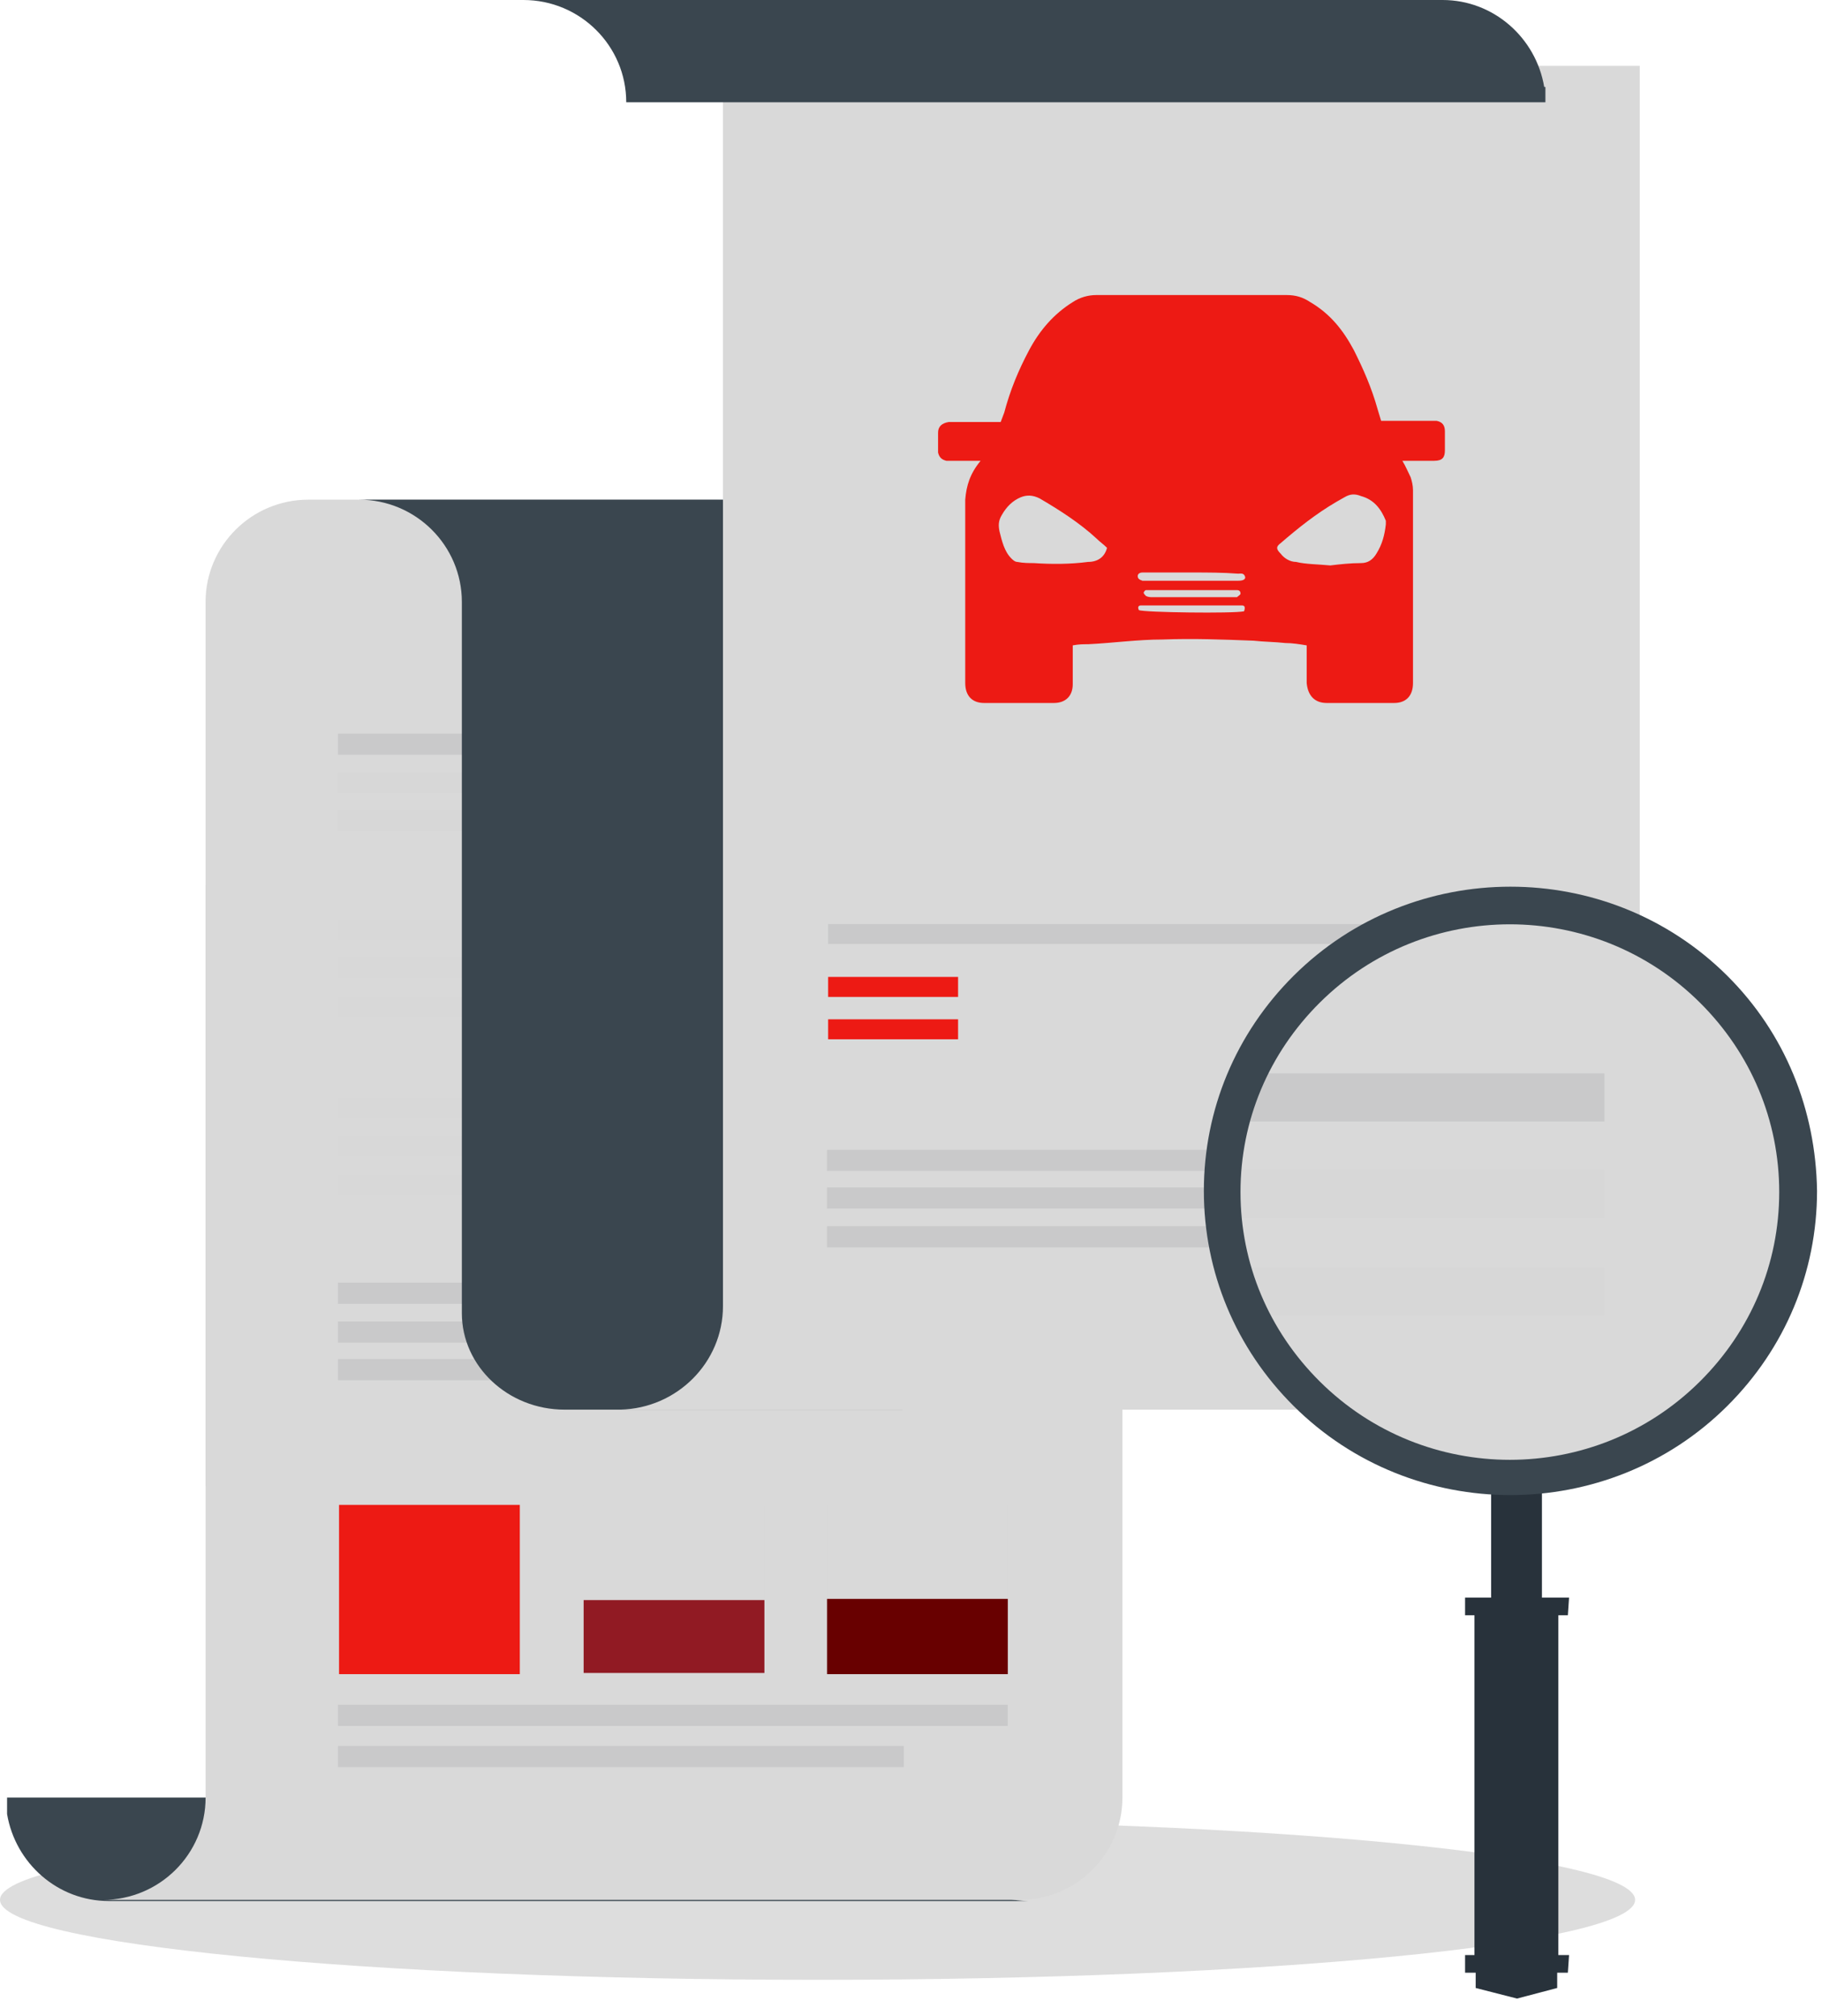 <svg width="94" height="104" viewBox="0 0 94 104" fill="none" xmlns="http://www.w3.org/2000/svg">
<path d="M42.179 102.135C65.474 102.135 84.358 100.289 84.358 98.011C84.358 95.733 65.474 93.887 42.179 93.887C18.884 93.887 0 95.733 0 98.011C0 100.289 18.884 102.135 42.179 102.135Z" fill="#DDDDDD"/>
<path d="M47.664 92.732H0.365V93.582C0.792 96.129 2.986 98.07 5.607 98.07H7.131H7.984H9.203H53.028C50.102 98.009 47.664 95.644 47.664 92.732Z" fill="#3A464F"/>
<path d="M10.607 45.67V92.734C10.607 95.646 8.23 98.011 5.305 98.011H26.394H52.604C55.529 98.011 57.907 95.646 57.907 92.734V45.67H10.607Z" fill="#D9D9D9"/>
<path d="M42.301 40.758V31.054C42.301 28.143 39.924 25.777 36.998 25.777H15.908C12.983 25.777 10.605 28.143 10.605 31.054V55.435V76.663H57.904V40.758H42.301Z" fill="#D9D9D9"/>
<g opacity="0.3">
<path opacity="0.3" d="M29.137 68.17H17.434V69.262H29.137V68.17Z" fill="#28323B"/>
</g>
<g opacity="0.3">
<path opacity="0.3" d="M23.895 37.846H17.434V38.937H23.895V37.846Z" fill="#28323B"/>
</g>
<g opacity="0.3">
<g opacity="0.3">
<g opacity="0.3">
<path opacity="0.3" d="M23.895 39.848H17.434V40.939H23.895V39.848Z" fill="#28323B"/>
</g>
</g>
</g>
<g opacity="0.3">
<g opacity="0.3">
<g opacity="0.3">
<path opacity="0.3" d="M23.895 41.789H17.434V42.881H23.895V41.789Z" fill="#28323B"/>
</g>
</g>
</g>
<g opacity="0.3">
<g opacity="0.3">
<g opacity="0.3">
<g opacity="0.3">
<path opacity="0.3" d="M23.895 47.428H17.434V48.519H23.895V47.428Z" fill="#28323B"/>
</g>
</g>
</g>
<g opacity="0.3">
<g opacity="0.3">
<g opacity="0.3">
<path opacity="0.3" d="M23.895 49.369H17.434V50.461H23.895V49.369Z" fill="#28323B"/>
</g>
</g>
</g>
<g opacity="0.3">
<g opacity="0.3">
<g opacity="0.3">
<path opacity="0.3" d="M23.895 51.371H17.434V52.463H23.895V51.371Z" fill="#28323B"/>
</g>
</g>
</g>
</g>
<g opacity="0.3">
<g opacity="0.3">
<g opacity="0.3">
<g opacity="0.3">
<path opacity="0.3" d="M23.895 56.648H17.434V57.74H23.895V56.648Z" fill="#28323B"/>
</g>
</g>
</g>
<g opacity="0.3">
<g opacity="0.3">
<g opacity="0.3">
<path opacity="0.3" d="M23.895 58.59H17.434V59.682H23.895V58.59Z" fill="#28323B"/>
</g>
</g>
</g>
<g opacity="0.3">
<g opacity="0.3">
<g opacity="0.3">
<path opacity="0.3" d="M23.895 60.59H17.434V61.681H23.895V60.59Z" fill="#28323B"/>
</g>
</g>
</g>
</g>
<g opacity="0.3">
<path opacity="0.3" d="M29.137 66.17H17.434V67.262H29.137V66.17Z" fill="#28323B"/>
</g>
<g opacity="0.3">
<path opacity="0.3" d="M29.137 70.111H17.434V71.203H29.137V70.111Z" fill="#28323B"/>
</g>
<g opacity="0.3">
<path opacity="0.3" d="M51.994 87.945H17.434V89.037H51.994V87.945Z" fill="#28323B"/>
</g>
<g opacity="0.3">
<path opacity="0.3" d="M46.63 90.068H17.434V91.16H46.63V90.068Z" fill="#28323B"/>
</g>
<g opacity="0.4">
<g opacity="0.4">
<g opacity="0.4">
<path opacity="0.4" d="M39.437 77.695H30.111V82.669H39.437V77.695Z" fill="#BCB9BF"/>
</g>
</g>
</g>
<g opacity="0.4">
<g opacity="0.4">
<g opacity="0.4">
<path opacity="0.4" d="M51.994 77.633H42.668V82.727H51.994V77.633Z" fill="#BCB9BF"/>
</g>
</g>
</g>
<path d="M26.818 77.633H17.492V86.366H26.818V77.633Z" fill="#ED1A14"/>
<path d="M39.437 82.545H30.111V86.305H39.437V82.545Z" fill="#911A23"/>
<path d="M51.994 82.484H42.668V86.366H51.994V82.484Z" fill="#680000"/>
<path d="M51.805 45.185C51.805 58.528 51.805 51.978 51.805 56.163V57.073V67.444C51.805 70.355 49.428 72.721 46.503 72.721H31.142H29.131C26.205 72.721 23.828 70.477 23.828 67.747C23.828 65.564 23.828 59.377 23.828 57.073C23.828 56.527 23.828 56.163 23.828 56.163V31.297V31.054C23.828 28.143 21.451 25.777 18.525 25.777H46.624C49.245 25.777 51.44 27.718 51.866 30.265H51.927V31.115L51.805 45.185Z" fill="#3A464F"/>
<path d="M37.299 67.382V56.162V5.277C37.299 2.365 39.676 0 42.602 0H56.865C59.79 0 62.167 2.365 62.167 5.277V3.396H84.598V67.443C84.598 70.354 82.221 72.72 79.295 72.72H62.96H31.996C34.922 72.659 37.299 70.293 37.299 67.382Z" fill="#D9D9D9"/>
<path d="M79.73 5.277V4.488H79.669C79.242 1.941 77.048 0 74.427 0H72.903H72.05H70.831H27.006C29.932 0 32.309 2.365 32.309 5.277H79.73Z" fill="#3A464F"/>
<path d="M49.429 50.398H42.725V51.429H49.429V50.398Z" fill="#ED1A14"/>
<g opacity="0.3">
<path opacity="0.3" d="M81.308 47.67H42.725V48.701H81.308V47.67Z" fill="#28323B"/>
</g>
<path d="M81.31 50.398H74.606V51.429H81.31V50.398Z" fill="#004895"/>
<path d="M49.429 52.584H42.725V53.615H49.429V52.584Z" fill="#ED1A14"/>
<g opacity="0.3">
<path opacity="0.3" d="M81.249 59.315H42.666V60.406H81.249V59.315Z" fill="#28323B"/>
</g>
<g opacity="0.3">
<path opacity="0.3" d="M81.249 61.256H42.666V62.348H81.249V61.256Z" fill="#28323B"/>
</g>
<g opacity="0.3">
<path opacity="0.3" d="M65.645 63.256H42.666V64.348H65.645V63.256Z" fill="#28323B"/>
</g>
<path d="M80.9 47.323C84.539 48.488 87.719 50.827 89.721 54.081C91.968 57.731 92.552 62.176 91.334 66.285C90.422 69.363 88.614 72.181 85.845 73.806C83.275 75.314 79.893 76.839 76.7 76.823C74.978 76.814 73.421 75.938 71.999 74.965L70.115 73.676C67.603 71.957 65.695 69.49 64.664 66.625C63.292 62.815 63.578 58.604 65.451 55.014L65.513 54.893C66.809 52.411 68.782 50.346 71.204 48.94L74.246 47.174C75.009 46.731 75.734 46.045 76.615 46.096C77.388 46.14 78.55 46.57 80.9 47.323Z" fill="#D9D9D9"/>
<path d="M80.338 102.556L78.266 103.102L76.133 102.556V101.646H80.338V102.556Z" fill="#28323B"/>
<path d="M79.551 76.232H76.93V83.692H79.551V76.232Z" fill="#28323B"/>
<path d="M80.398 82.6H76.07V101.159H80.398V82.6Z" fill="#28323B"/>
<path d="M80.889 101.767H75.586V100.857H80.95L80.889 101.767Z" fill="#28323B"/>
<path d="M80.889 83.328H75.586V82.418H80.95L80.889 83.328Z" fill="#28323B"/>
<g opacity="0.3">
<path opacity="0.3" d="M82.774 55.371H63.879V57.858H82.774V55.371Z" fill="#28323B"/>
</g>
<g opacity="0.3">
<g opacity="0.3">
<g opacity="0.3">
<path opacity="0.3" d="M82.774 60.342H63.879V62.828H82.774V60.342Z" fill="#28323B"/>
</g>
</g>
</g>
<g opacity="0.3">
<g opacity="0.3">
<g opacity="0.3">
<path opacity="0.3" d="M82.774 65.375H63.879V67.862H82.774V65.375Z" fill="#28323B"/>
</g>
</g>
</g>
<path d="M89.111 50.336C82.955 44.211 72.898 44.211 66.742 50.336C63.755 53.308 62.109 57.251 62.109 61.435C62.109 65.62 63.755 69.562 66.742 72.534C72.898 78.66 82.955 78.66 89.111 72.534C92.098 69.562 93.744 65.62 93.744 61.435C93.683 57.251 92.098 53.308 89.111 50.336ZM91.793 61.496C91.793 65.196 90.33 68.653 87.709 71.261C82.285 76.659 73.507 76.659 68.083 71.261C65.462 68.653 63.999 65.196 63.999 61.496C63.999 57.796 65.462 54.339 68.083 51.731C73.507 46.334 82.285 46.334 87.709 51.731C90.33 54.339 91.793 57.796 91.793 61.496Z" fill="#3A464F"/>
<path d="M50.591 23.772C50.042 23.772 49.615 23.772 49.189 23.772C49.067 23.772 48.945 23.772 48.823 23.772C48.579 23.712 48.457 23.59 48.397 23.348C48.397 22.984 48.397 22.62 48.397 22.317C48.397 22.014 48.579 21.832 48.945 21.771C49.067 21.771 49.25 21.771 49.372 21.771C50.103 21.771 50.895 21.771 51.627 21.771C51.688 21.589 51.749 21.468 51.81 21.286C52.115 20.133 52.541 19.102 53.09 18.071C53.638 17.04 54.37 16.191 55.345 15.585C55.711 15.342 56.137 15.221 56.564 15.221C59.855 15.221 63.147 15.221 66.377 15.221C66.865 15.221 67.231 15.342 67.597 15.585C68.633 16.191 69.303 17.04 69.852 18.071C70.339 19.042 70.766 20.012 71.071 21.104C71.132 21.286 71.193 21.528 71.254 21.71C71.376 21.71 71.558 21.71 71.68 21.71C72.351 21.71 73.082 21.71 73.753 21.71C73.875 21.71 73.996 21.71 74.118 21.71C74.423 21.771 74.545 21.953 74.545 22.256C74.545 22.559 74.545 22.923 74.545 23.227C74.545 23.59 74.423 23.772 73.996 23.772C73.57 23.772 73.204 23.772 72.778 23.772C72.656 23.772 72.473 23.772 72.351 23.772C72.534 24.076 72.656 24.379 72.778 24.622C72.838 24.803 72.899 25.046 72.899 25.289C72.899 28.624 72.899 31.899 72.899 35.235C72.899 35.902 72.534 36.266 71.924 36.266C70.766 36.266 69.608 36.266 68.45 36.266C67.84 36.266 67.475 35.902 67.414 35.235C67.414 34.75 67.414 34.265 67.414 33.78C67.414 33.658 67.414 33.476 67.414 33.294C67.048 33.234 66.682 33.173 66.317 33.173C65.768 33.112 65.219 33.112 64.671 33.052C63.086 32.991 61.562 32.931 59.977 32.991C58.697 32.991 57.417 33.173 56.137 33.234C55.894 33.234 55.65 33.234 55.345 33.294C55.345 33.416 55.345 33.537 55.345 33.658C55.345 34.204 55.345 34.75 55.345 35.296C55.345 35.902 54.979 36.266 54.37 36.266C53.151 36.266 51.993 36.266 50.774 36.266C50.164 36.266 49.798 35.902 49.798 35.235C49.798 32.445 49.798 29.595 49.798 26.805C49.798 26.441 49.798 26.138 49.798 25.774C49.859 25.046 50.042 24.439 50.591 23.772ZM68.633 29.17C69.12 29.11 69.669 29.049 70.218 29.049C70.583 29.049 70.827 28.867 71.01 28.564C71.315 28.078 71.436 27.593 71.498 27.047C71.498 26.987 71.498 26.926 71.498 26.866C71.254 26.259 70.888 25.774 70.218 25.592C69.913 25.471 69.669 25.471 69.364 25.652C69.242 25.713 69.059 25.834 68.938 25.895C67.901 26.502 66.987 27.229 66.073 28.018C65.829 28.2 65.829 28.321 66.073 28.564C66.255 28.806 66.56 28.988 66.865 28.988C67.353 29.11 68.023 29.11 68.633 29.17ZM57.113 28.261C56.93 28.078 56.747 27.957 56.564 27.775C55.711 26.987 54.675 26.32 53.638 25.713C53.273 25.531 52.968 25.531 52.663 25.652C52.236 25.834 51.932 26.138 51.688 26.562C51.505 26.866 51.505 27.108 51.566 27.411C51.688 27.897 51.81 28.442 52.175 28.806C52.236 28.867 52.358 28.988 52.48 28.988C52.785 29.049 53.09 29.049 53.334 29.049C54.248 29.11 55.223 29.11 56.137 28.988C56.625 28.988 56.991 28.746 57.113 28.261ZM61.501 29.534C61.014 29.534 60.526 29.534 60.038 29.534C59.673 29.534 59.307 29.534 58.941 29.534C58.819 29.534 58.697 29.595 58.697 29.716C58.697 29.837 58.758 29.898 58.941 29.959C59.002 29.959 59.002 29.959 59.063 29.959C60.648 29.959 62.294 29.959 63.878 29.959C64.122 29.959 64.244 29.898 64.244 29.777C64.183 29.534 64 29.595 63.878 29.595C63.086 29.534 62.294 29.534 61.501 29.534ZM61.501 30.808C62.172 30.808 62.842 30.808 63.513 30.808C63.635 30.808 63.757 30.808 63.817 30.808C63.878 30.747 64 30.686 64 30.626C64 30.505 63.939 30.444 63.817 30.444C63.757 30.444 63.696 30.444 63.574 30.444C62.172 30.444 60.831 30.444 59.429 30.444C59.307 30.444 59.246 30.444 59.124 30.444C59.063 30.444 59.002 30.565 59.002 30.565C59.002 30.626 59.063 30.686 59.124 30.747C59.246 30.808 59.368 30.808 59.49 30.808C60.16 30.808 60.831 30.808 61.501 30.808ZM64.183 31.536C64.244 31.354 64.244 31.232 64.061 31.232C64 31.232 63.878 31.232 63.817 31.232C62.294 31.232 60.709 31.232 59.185 31.232C59.063 31.232 59.002 31.232 58.88 31.232C58.697 31.232 58.697 31.354 58.758 31.475C59.002 31.596 63.635 31.657 64.183 31.536Z" fill="#ED1A14"/>
</svg>
